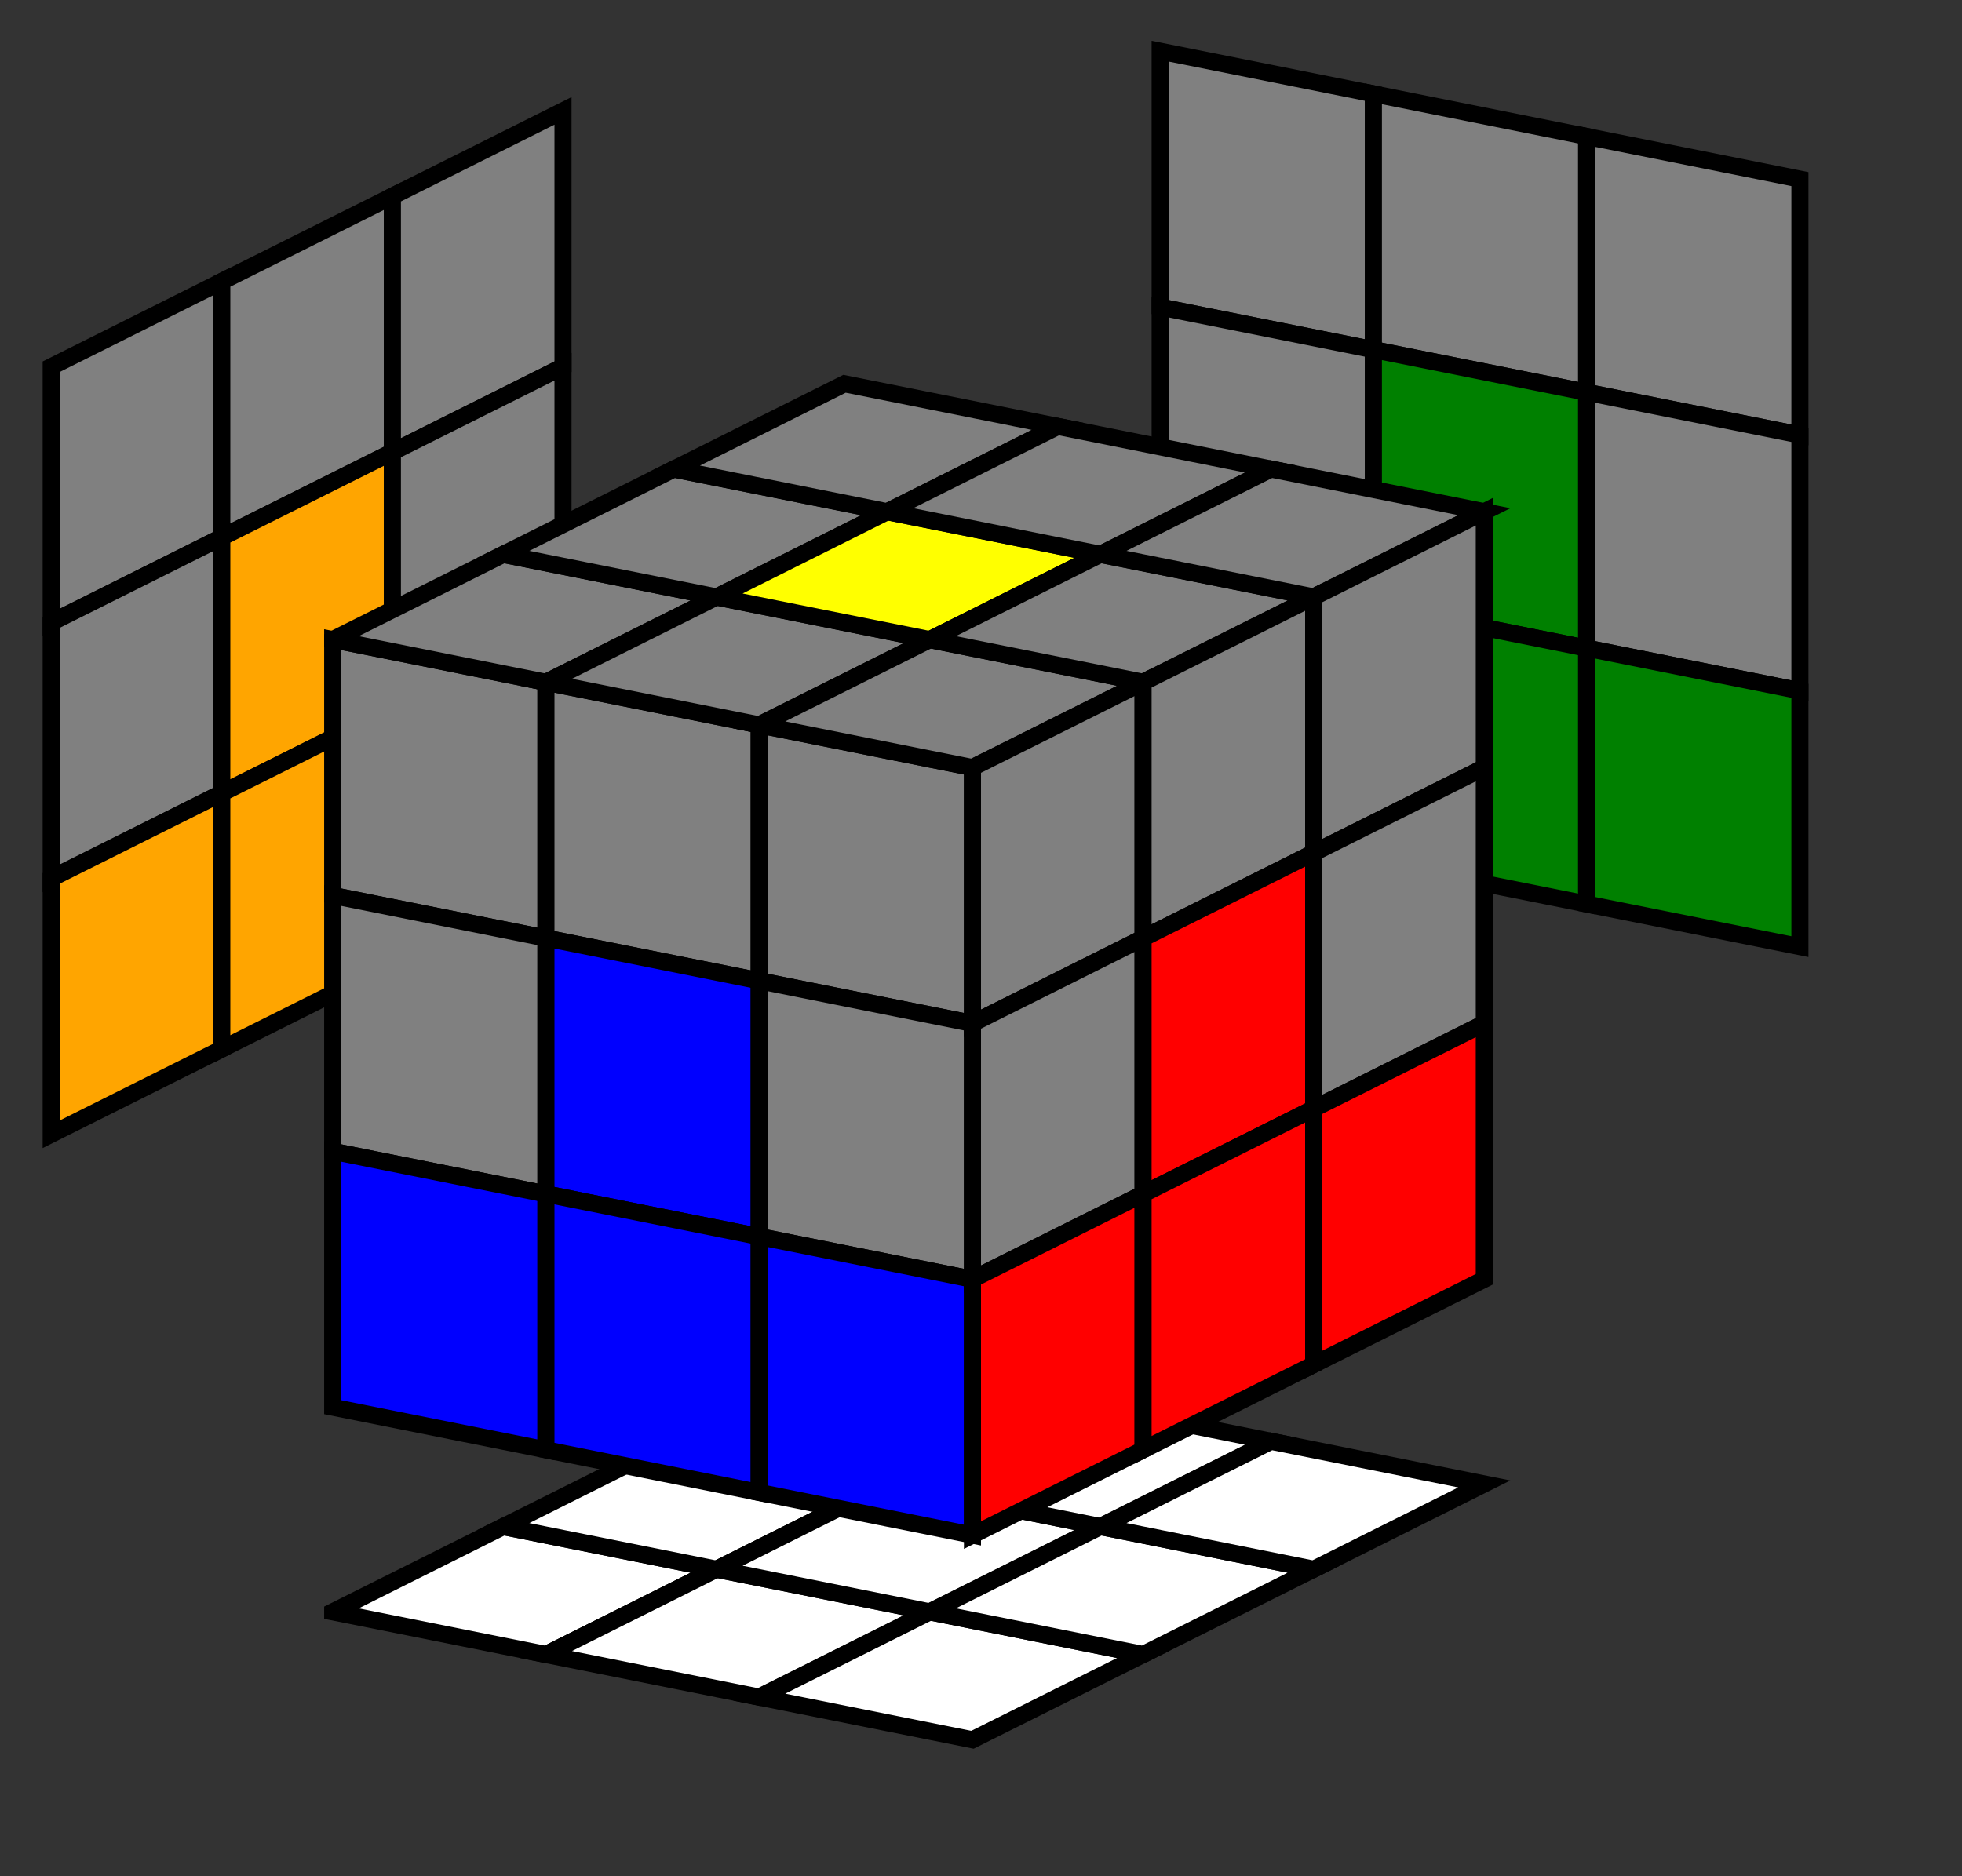 <?xml version="1.0" encoding="UTF-8" standalone="no"?>
<svg xmlns:svg="http://www.w3.org/2000/svg" xmlns="http://www.w3.org/2000/svg" width="230" height="220">

	<rect width="100%" height="100%" fill="#333333" stroke="none"/>

	<defs>
		<path id="front" d="M0 0 l25 5  l0 30 l-25 -5 z" transform="translate(1,6)"  stroke="black" stroke-width="2"  fill="gray" class=""/>
		<path id="top" d="M0 0 l25 5  l20 -10 l-25 -5 z" transform="translate(1,12)" stroke="black" stroke-width="2" fill="gray" class=""/>
		<path id="right" d="M0 0 l20 -10  l0 30 l-20 10 z" transform="translate(1,12)" stroke="black" stroke-width="2" fill="gray" class=""/>
		<path id="front-green" d="M0 0 l25 5  l0 30 l-25 -5 z" transform="translate(1,6)"  stroke="black" stroke-width="2" fill="green" class=""/>
		<path id="top-green" d="M0 0 l25 5  l20 -10 l-25 -5 z" transform="translate(1,12)" stroke="black" stroke-width="2" fill="green" class=""/>
		<path id="right-green" d="M0 0 l20 -10  l0 30 l-20 10 z" transform="translate(1,12)" stroke="black" stroke-width="2" fill="green" class=""/>
		<path id="front-red" d="M0 0 l25 5  l0 30 l-25 -5 z" transform="translate(1,6)"  stroke="black" stroke-width="2" fill="red" class=""/>
		<path id="top-red" d="M0 0 l25 5  l20 -10 l-25 -5 z" transform="translate(1,12)" stroke="black" stroke-width="2" fill="red" class=""/>
		<path id="right-red" d="M0 0 l20 -10  l0 30 l-20 10 z" transform="translate(1,12)" stroke="black" stroke-width="2" fill="red" class=""/>
		<path id="front-blue" d="M0 0 l25 5  l0 30 l-25 -5 z" transform="translate(1,6)"  stroke="black" stroke-width="2" fill="blue" class=""/>
		<path id="top-blue" d="M0 0 l25 5  l20 -10 l-25 -5 z" transform="translate(1,12)" stroke="black" stroke-width="2" fill="blue" class=""/>
		<path id="right-blue" d="M0 0 l20 -10  l0 30 l-20 10 z" transform="translate(1,12)" stroke="black" stroke-width="2" fill="blue" class=""/>
		<path id="front-yellow" d="M0 0 l25 5  l0 30 l-25 -5 z" transform="translate(1,6)"  stroke="black" stroke-width="2" fill="yellow" class=""/>
		<path id="top-yellow" d="M0 0 l25 5  l20 -10 l-25 -5 z" transform="translate(1,12)" stroke="black" stroke-width="2" fill="yellow" class=""/>
		<path id="right-yellow" d="M0 0 l20 -10  l0 30 l-20 10 z" transform="translate(1,12)" stroke="black" stroke-width="2" fill="yellow" class=""/>
		<path id="front-orange" d="M0 0 l25 5  l0 30 l-25 -5 z" transform="translate(1,6)"  stroke="black" stroke-width="2" fill="orange" class=""/>
		<path id="top-orange" d="M0 0 l25 5  l20 -10 l-25 -5 z" transform="translate(1,12)" stroke="black" stroke-width="2" fill="orange" class=""/>
		<path id="right-orange" d="M0 0 l20 -10  l0 30 l-20 10 z" transform="translate(1,12)" stroke="black" stroke-width="2" fill="orange" class=""/>
		<path id="front-white" d="M0 0 l25 5  l0 30 l-25 -5 z" transform="translate(1,6)"  stroke="black" stroke-width="2" fill="white" class=""/>
		<path id="top-white" d="M0 0 l25 5  l20 -10 l-25 -5 z" transform="translate(1,12)" stroke="black" stroke-width="2" fill="white" class=""/>
		<path id="right-white" d="M0 0 l20 -10  l0 30 l-20 10 z" transform="translate(1,12)" stroke="black" stroke-width="2" fill="white" class=""/>

	</defs>

	
	<!--左層-->
	<svg xmlns:xlink="http://www.w3.org/1999/xlink" width="500" height="500" x="0" y="11">
		
		<use transform="translate(5,20)" xlink:href="#right"/>
		<use transform="translate(5,50)" xlink:href="#right"/>
		<use transform="translate(5,80)" xlink:href="#right-orange"/>
		
		
		<use transform="translate(25,10)" xlink:href="#right"/>
		<use transform="translate(25,40)" xlink:href="#right-orange"/>
		<use transform="translate(25,70)" xlink:href="#right-orange"/>
		
		
		<use transform="translate(45,0)" xlink:href="#right"/>
		<use transform="translate(45,30)" xlink:href="#right"/>
		<use transform="translate(45,60)" xlink:href="#right-orange"/>
	</svg>
	<!--後層-->
	<svg xmlns:xlink="http://www.w3.org/1999/xlink" width="500" height="500" x="135" y="0">
		<use transform="translate(0,0)" xlink:href="#front"/>
		<use transform="translate(0,30)" xlink:href="#front"/>
		<use transform="translate(0,60)" xlink:href="#front-green"/>
		
		<use transform="translate(25,5)" xlink:href="#front"/>
		<use transform="translate(25,35)" xlink:href="#front-green"/>
		<use transform="translate(25,65)" xlink:href="#front-green"/>
		
		<use transform="translate(50,10)" xlink:href="#front"/>
		<use transform="translate(50,40)" xlink:href="#front"/>
		<use transform="translate(50,70)" xlink:href="#front-green"/>
	</svg>
	<!--下層-->
	<svg xmlns:xlink="http://www.w3.org/1999/xlink" width="500" height="500" x="38" y="157">
		<use transform="translate(0,20)" xlink:href="#top-white"/>
		<use transform="translate(25,25)" xlink:href="#top-white"/>
		<use transform="translate(50,30)" xlink:href="#top-white"/>
		
		<use transform="translate(20,10)" xlink:href="#top-white"/>
		<use transform="translate(45,15)" xlink:href="#top-white"/>
		<use transform="translate(70,20)" xlink:href="#top-white"/>
		
		<use transform="translate(40,0)" xlink:href="#top-white"/>
		<use transform="translate(65,5)" xlink:href="#top-white"/>
		<use transform="translate(90,10)" xlink:href="#top-white"/>
	</svg>

	<!--前層-->
	<svg xmlns:xlink="http://www.w3.org/1999/xlink" width="500" height="500" x="38" y="69">
		<use transform="translate(0,0)" xlink:href="#front"/>
		<use transform="translate(0,30)" xlink:href="#front"/>
		<use transform="translate(0,60)" xlink:href="#front-blue"/>

		<use transform="translate(25,5)" xlink:href="#front"/>
		<use transform="translate(25,35)" xlink:href="#front-blue"/>
		<use transform="translate(25,65)" xlink:href="#front-blue"/>

		<use transform="translate(50,10)" xlink:href="#front"/>
		<use transform="translate(50,40)" xlink:href="#front"/>
		<use transform="translate(50,70)" xlink:href="#front-blue"/>
	</svg>
	<!--上層-->
	<svg xmlns:xlink="http://www.w3.org/1999/xlink" width="500" height="500" x="38" y="43">
		<use transform="translate(0,20)" xlink:href="#top"/>
		<use transform="translate(25,25)" xlink:href="#top"/>
		<use transform="translate(50,30)" xlink:href="#top"/>

		<use transform="translate(20,10)" xlink:href="#top"/>
		<use transform="translate(45,15)" xlink:href="#top-yellow"/>
		<use transform="translate(70,20)" xlink:href="#top"/>

		<use transform="translate(40,0)" xlink:href="#top"/>
		<use transform="translate(65,5)" xlink:href="#top"/>
		<use transform="translate(90,10)" xlink:href="#top"/>
	</svg>

	<!--右層-->
	<svg xmlns:xlink="http://www.w3.org/1999/xlink" width="500" height="500" x="38" y="58">
		<use transform="translate(75,20)" xlink:href="#right"/>
		<use transform="translate(75,50)" xlink:href="#right"/>
		<use transform="translate(75,80)" xlink:href="#right-red"/>

		<use transform="translate(95,10)" xlink:href="#right"/>
		<use transform="translate(95,40)" xlink:href="#right-red"/>
		<use transform="translate(95,70)" xlink:href="#right-red"/>

		<use transform="translate(115,0)" xlink:href="#right"/>
		<use transform="translate(115,30)" xlink:href="#right"/>
		<use transform="translate(115,60)" xlink:href="#right-red"/>
		
	</svg>

</svg>